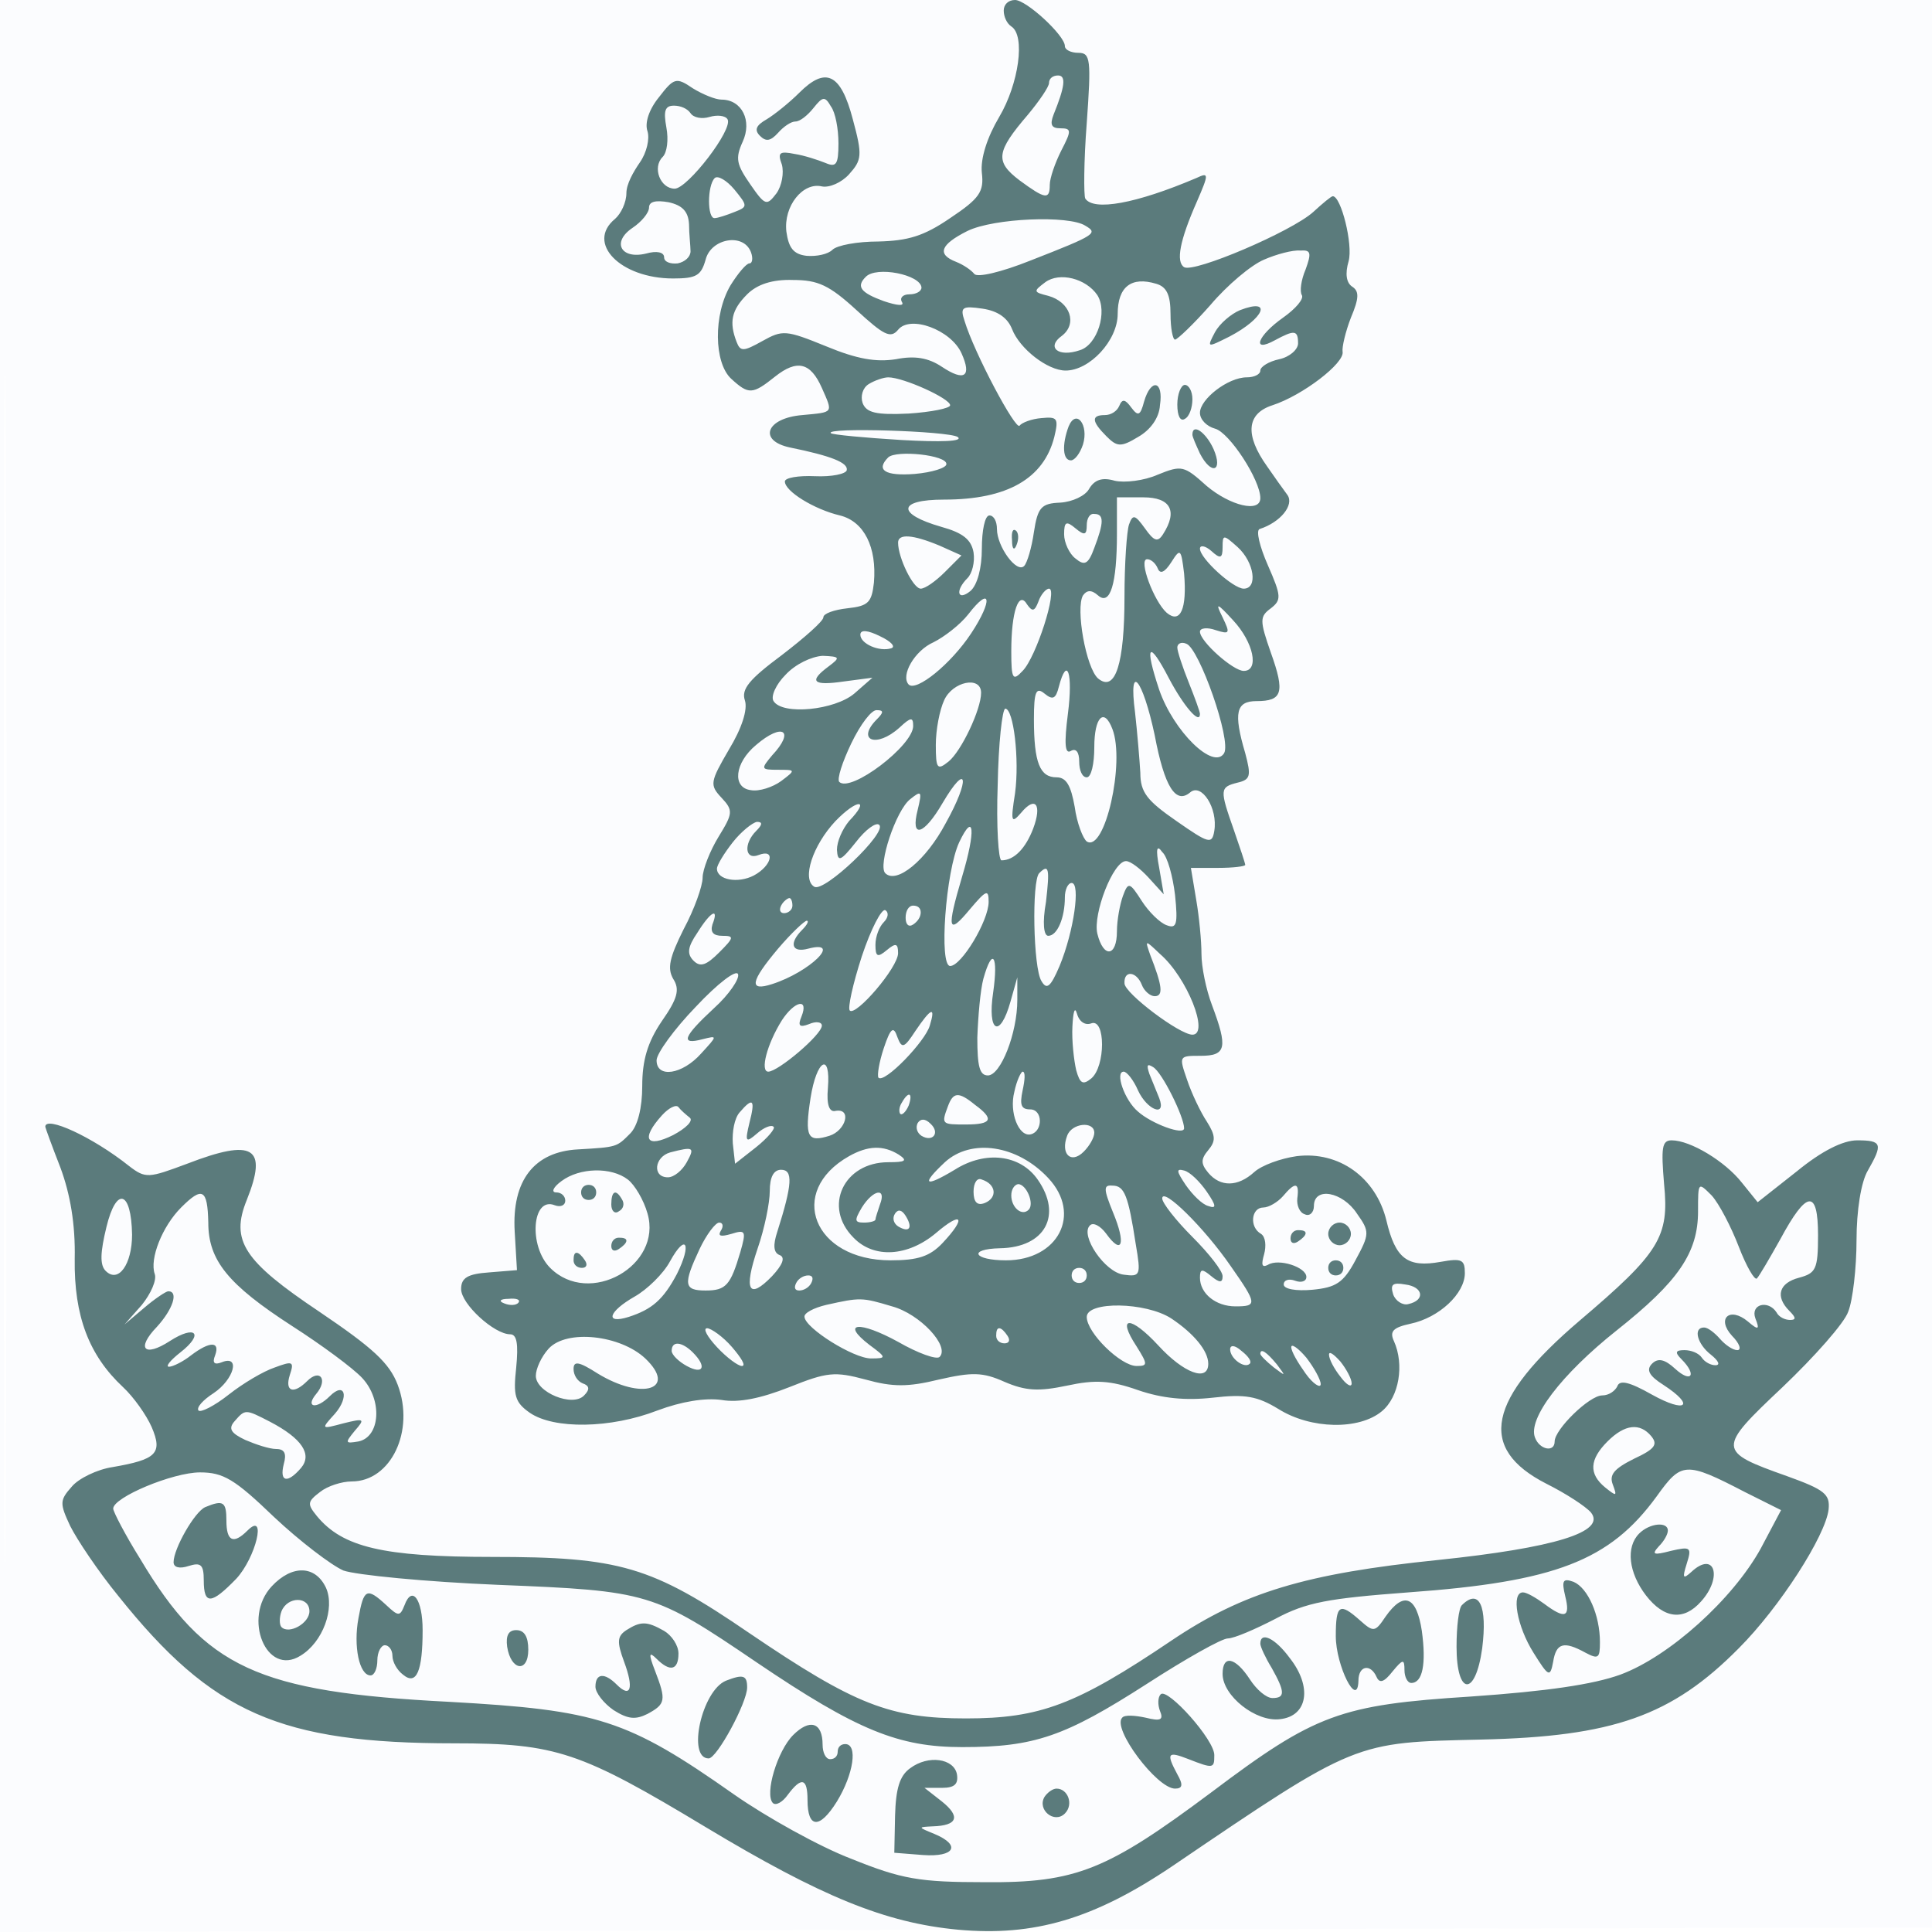 <?xml version="1.0" encoding="utf-8"?>
<!-- Generator: Adobe Illustrator 25.2.3, SVG Export Plug-In . SVG Version: 6.00 Build 0)  -->
<svg version="1.1" id="Layer_1" xmlns="http://www.w3.org/2000/svg" xmlns:xlink="http://www.w3.org/1999/xlink" x="0px" y="0px"
	 viewBox="0 0 256 256" style="enable-background:new 0 0 256 256;" xml:space="preserve">
<style type="text/css">
	.st0{fill-rule:evenodd;clip-rule:evenodd;fill:#1976D2;fill-opacity:1.600000e-02;}
	.st1{fill-rule:evenodd;clip-rule:evenodd;fill:#003333;fill-opacity:0.637;}
</style>
<path class="st0" d="M0,128v128l128.2-0.3l128.2-0.3l0.3-127.8L257,0H0V128 M0.5,128.5c0,70.4,0.1,99.1,0.3,63.7
	c0.1-35.4,0.1-93,0-128C0.6,29.2,0.5,58.1,0.5,128.5 M0,0"/>
<path class="st1" d="M133,1.4c0,0.8,0.4,1.7,1,2.1c1.9,1.2,1,7.6-1.6,12c-1.6,2.7-2.5,5.5-2.3,7.4c0.3,2.5-0.3,3.4-4.2,6
	c-3.5,2.4-5.6,3-9.5,3.1c-2.8,0-5.5,0.5-6.1,1.1c-0.6,0.6-2.1,0.9-3.4,0.8c-1.8-0.2-2.4-1.1-2.7-3.2c-0.4-3.4,2.2-6.6,4.7-6
	c1,0.2,2.6-0.5,3.6-1.6c1.7-1.9,1.8-2.5,0.5-7.3c-1.6-6.1-3.6-7-7.1-3.5c-1.3,1.3-3.3,2.9-4.3,3.5c-1.4,0.8-1.7,1.4-0.9,2.2
	c0.8,0.8,1.4,0.7,2.4-0.4c0.7-0.8,1.7-1.5,2.3-1.5c0.6,0,1.6-0.8,2.4-1.8c1.2-1.5,1.5-1.6,2.3-0.2c0.6,0.8,1,3,1,4.9
	c0,2.8-0.3,3.2-1.7,2.6c-1-0.4-2.8-1-4.1-1.2c-2-0.4-2.3-0.2-1.7,1.4c0.3,1.1,0,2.8-0.7,3.8c-1.3,1.7-1.5,1.7-3.5-1.2
	c-1.8-2.6-2-3.4-1-5.6c1.3-2.8-0.1-5.6-2.8-5.6c-0.8,0-2.5-0.7-3.8-1.5c-2.2-1.5-2.5-1.4-4.5,1.2c-1.3,1.6-1.9,3.4-1.5,4.5
	c0.3,1-0.1,2.8-1,4.1S83,24.4,83,25.6s-0.7,2.7-1.5,3.4c-3.9,3.2,0.7,7.9,7.7,7.9c3.1,0,3.7-0.4,4.3-2.5c0.7-2.8,5-3.6,6-1
	c0.3,0.8,0.2,1.5-0.2,1.5s-1.5,1.3-2.5,2.9c-2.3,3.9-2.2,10.3,0.1,12.4c2.3,2.1,2.8,2.1,5.8-0.3c2.9-2.3,4.7-1.9,6.2,1.5
	c1.5,3.4,1.6,3.2-2.6,3.6c-4.8,0.4-5.9,3.4-1.6,4.3c5.4,1.1,7.7,2,7.5,3c-0.1,0.5-2,0.9-4.2,0.8s-4,0.2-4,0.7c0,1.3,3.9,3.7,7.3,4.5
	c3.2,0.8,4.9,4.2,4.5,8.9c-0.3,2.6-0.7,3.1-3.5,3.4c-1.8,0.2-3.2,0.7-3.2,1.2s-2.5,2.7-5.5,5c-4.3,3.2-5.4,4.5-4.9,6
	c0.4,1.2-0.4,3.7-2.1,6.5c-2.5,4.3-2.6,4.7-1,6.4c1.6,1.7,1.5,2.1-0.4,5.2c-1.1,1.8-2.1,4.3-2.1,5.4c0,1.1-1.1,4.2-2.5,6.8
	c-1.9,3.8-2.2,5.2-1.4,6.6c0.9,1.4,0.6,2.6-1.5,5.6c-1.9,2.8-2.6,5.2-2.6,8.6c0,2.9-0.6,5.3-1.6,6.3c-1.8,1.8-1.7,1.8-6.9,2.1
	c-5.8,0.3-8.8,4.1-8.4,10.9l0.3,5.1l-3.7,0.3c-2.8,0.2-3.7,0.7-3.7,2.2c0,2,4.4,6,6.5,6c0.9,0,1.1,1.3,0.8,4.4
	c-0.4,3.7-0.2,4.6,1.8,6c3.2,2.2,10.7,2.1,16.9-0.3c3.2-1.2,6.3-1.7,8.5-1.4c2.3,0.4,5.2-0.2,9-1.7c5-2,6-2.1,10.1-1
	c3.6,1,5.6,1,9.7,0c4.4-1,5.8-1,8.7,0.3c2.8,1.2,4.5,1.3,8.3,0.5c3.7-0.8,5.7-0.7,9.4,0.6c3.2,1.1,6.3,1.4,9.9,1
	c4.3-0.5,5.9-0.2,8.7,1.5c4.3,2.7,10.7,2.8,13.7,0.3c2.3-1.9,3-6.2,1.6-9.3c-0.6-1.3-0.1-1.8,2.2-2.3c3.8-0.8,7.2-4,7.2-6.7
	c0-1.8-0.4-2-3.2-1.5c-4.4,0.8-6-0.4-7.2-5.5c-1.4-5.7-6.3-9.2-11.9-8.5c-2.1,0.3-4.6,1.2-5.6,2.1c-2.2,2-4.5,2-6.1,0.1
	c-1-1.2-1-1.8,0-3c1-1.2,1-1.9-0.2-3.8c-0.8-1.2-2-3.7-2.6-5.5c-1.1-3.2-1.1-3.2,1.8-3.2c3.4,0,3.6-1.1,1.5-6.7
	c-0.8-2.1-1.4-5.1-1.4-6.8c0-1.7-0.3-4.9-0.7-7.2l-0.7-4.2h3.6c2,0,3.6-0.2,3.6-0.4s-0.7-2.3-1.5-4.6c-1.9-5.4-1.9-5.7,0.5-6.3
	c1.7-0.4,1.8-0.9,1-3.9c-1.6-5.4-1.2-6.9,1.5-6.9c3.4,0,3.8-1.1,1.9-6.4c-1.5-4.3-1.5-4.8,0-5.9c1.4-1.1,1.4-1.6-0.4-5.7
	c-1.1-2.5-1.6-4.6-1.1-4.8c2.8-0.9,4.6-3.2,3.7-4.5c-0.6-0.8-1.8-2.5-2.7-3.8c-3-4.2-2.7-7,0.7-8.1c4-1.3,9.6-5.6,9.3-7.1
	c-0.1-0.6,0.4-2.7,1.1-4.5c1.1-2.6,1.1-3.5,0.2-4.1c-0.8-0.5-1-1.7-0.5-3.4c0.6-2.2-1-8.6-2.1-8.6c-0.2,0-1.3,0.9-2.6,2.1
	c-2.9,2.6-15.8,8.1-17.1,7.3c-1.1-0.7-0.6-3.5,1.7-8.7c1.6-3.7,1.6-3.9-0.1-3.1c-8,3.4-13.6,4.4-14.7,2.7c-0.2-0.4-0.2-4.9,0.2-10
	c0.6-8.4,0.5-9.3-1.1-9.3c-1,0-1.8-0.4-1.8-0.9c0-1.4-5.1-6.1-6.6-6.1C133.6,0,133,0.6,133,1.4 M139,11c0,0.5-1.3,2.4-2.8,4.2
	c-4.2,4.9-4.4,6.2-1.1,8.7c3.4,2.5,4,2.6,4,0.6c0-0.9,0.7-2.9,1.5-4.5c1.4-2.7,1.4-3-0.1-3c-1.2,0-1.4-0.5-0.9-1.8
	c1.5-3.7,1.7-5.2,0.6-5.2C139.5,10,139,10.4,139,11 M88.3,16.9c0.3,1.6,0.1,3.3-0.5,3.9c-1.4,1.4-0.3,4.2,1.6,4.2
	c1.7,0,7.8-7.9,7-9.2c-0.3-0.5-1.4-0.6-2.4-0.3s-2.1,0.1-2.5-0.5c-0.4-0.6-1.3-1-2.2-1C88.1,14,87.9,14.7,88.3,16.9 M94.7,23.6
	c-1,1-1,5.4,0,5.3c0.4,0,1.6-0.4,2.6-0.8c1.8-0.7,1.8-0.8,0-3C96.3,23.9,95.1,23.2,94.7,23.6 M86,27.5c0,0.7-1,1.9-2.2,2.7
	c-2.8,1.9-1.5,4.2,1.8,3.4c1.4-0.4,2.4-0.2,2.4,0.5c0,0.6,0.8,0.9,1.8,0.8c1-0.2,1.7-0.9,1.7-1.6s-0.2-2.3-0.2-3.6
	c-0.1-1.7-0.9-2.5-2.7-2.9C86.9,26.5,86,26.7,86,27.5 M128.2,30.6c-3.6,1.8-4.1,3.1-1.5,4.1c1,0.4,2,1.1,2.4,1.6
	c0.4,0.5,3.5-0.2,7.5-1.8c8.7-3.4,8.9-3.6,7.2-4.6C141.6,28.5,131.7,28.9,128.2,30.6 M167.5,34.4c-1.7,0.7-4.9,3.4-7.1,6
	c-2.2,2.5-4.4,4.6-4.7,4.6s-0.6-1.5-0.6-3.4c0-2.5-0.5-3.6-1.9-4c-3.3-1-5.1,0.4-5.1,4c0,3.5-3.7,7.5-6.9,7.5
	c-2.4,0-6.1-2.9-7.1-5.5c-0.6-1.5-1.9-2.4-3.9-2.7c-2.7-0.4-3-0.2-2.4,1.6c1.3,4.3,6.8,14.6,7.3,13.9c0.3-0.4,1.6-0.9,2.9-1
	c2.1-0.2,2.3,0,1.7,2.5c-1.4,5.5-6.2,8.3-14.6,8.3c-6.2,0-6.3,1.9-0.4,3.6c2.9,0.8,4,1.7,4.3,3.4c0.2,1.3-0.2,2.8-0.8,3.4
	c-1.7,1.7-1.3,3.1,0.4,1.7c0.9-0.8,1.5-3,1.5-5.6c0-2.4,0.4-4.4,1-4.4s1,0.8,1,1.8c0,2.3,2.6,5.9,3.6,4.9c0.4-0.4,1-2.4,1.3-4.5
	c0.5-3.3,1-3.8,3.5-3.9c1.6-0.1,3.3-0.9,3.8-1.8c0.7-1.2,1.7-1.6,3.4-1.1c1.3,0.3,3.9,0,5.7-0.8c3.2-1.3,3.5-1.2,6.5,1.5
	C163,67,167,68,167,66c0-2.4-4.1-8.7-6-9.2c-1.1-0.3-2-1.2-2-2.1c0-1.8,3.7-4.7,6.2-4.7c1,0,1.8-0.4,1.8-0.9c0-0.5,1.1-1.2,2.5-1.5
	s2.5-1.3,2.5-2.1c0-1.8-0.5-1.8-3.1-0.4c-3.1,1.7-2.3-0.6,1.1-3c1.7-1.2,2.8-2.5,2.5-3c-0.3-0.5-0.1-2,0.5-3.4
	c0.8-2.2,0.7-2.6-0.7-2.5C171.3,33.1,169.1,33.7,167.5,34.4 M114.7,36.7c-1.3,1.3-0.6,2.1,2.4,3.2c1.8,0.6,2.8,0.7,2.4,0.1
	c-0.3-0.5,0.1-1,1-1s1.6-0.4,1.6-0.9C122,36.4,116.1,35.2,114.7,36.7 M138.5,37.4c-1.6,1.2-1.6,1.3,0.4,1.8c2.9,0.8,3.9,3.7,1.8,5.3
	c-2.1,1.5-0.5,2.9,2.4,1.9c2.3-0.7,3.7-5.1,2.3-7.3C143.9,36.9,140.4,36,138.5,37.4 M99,39c-2.1,2.1-2.4,3.7-1.4,6.3
	c0.5,1.3,0.9,1.3,3.4-0.1c2.7-1.5,3.1-1.5,8.5,0.7c4.1,1.7,6.6,2.1,9.2,1.7c2.5-0.5,4.3-0.2,6.1,1c3,2,4,1.3,2.6-1.8
	c-1.4-3.1-6.8-5.1-8.4-3.1c-1,1.2-1.9,0.7-5.5-2.6c-3.6-3.3-5.1-4-8.4-4C102.3,37,100.3,37.7,99,39 M164.3,41.1
	c-1.2,0.5-2.7,1.8-3.3,2.9c-1.1,2.1-1.1,2.1,1.9,0.6C167.5,42.2,168.7,39.4,164.3,41.1 M115.1,50.9c-0.8,0.5-1.1,1.6-0.8,2.5
	c0.5,1.3,1.8,1.6,6.1,1.4c3-0.2,5.5-0.7,5.5-1.1c0-0.9-6.2-3.7-8.2-3.7C117.1,50,115.9,50.4,115.1,50.9 M151.6,53.2
	c-0.5,1.9-0.8,2-1.7,0.8c-0.8-1.1-1.2-1.2-1.6-0.2c-0.3,0.7-1.1,1.2-1.9,1.2c-1.8,0-1.8,0.8,0.2,2.8c1.4,1.4,1.9,1.5,4.2,0.1
	c1.6-0.9,2.8-2.5,2.9-4.2C154.2,50.4,152.5,50.1,151.6,53.2 M156,53.6c0,1.5,0.4,2.3,1,1.9c0.6-0.3,1-1.5,1-2.6s-0.5-1.9-1-1.9
	S156,52.2,156,53.6 M141.6,56.5c-0.9,2.4-0.8,4.5,0.3,4.5c0.5,0,1.2-0.9,1.6-2.1C144.3,56.3,142.6,54.1,141.6,56.5 M110.1,57.4
	c0.2,0.2,4.4,0.6,9.3,0.9c5.3,0.3,8.3,0.2,7.5-0.4C125.6,57.1,109.2,56.6,110.1,57.4 M158,57.6c0,0.3,0.5,1.4,1,2.5
	c1.5,2.9,3.1,2.4,1.8-0.6C159.8,57.3,158,56,158,57.6 M117.7,60.6c-1.7,1.7-0.4,2.5,3.5,2.2c2.3-0.2,4.2-0.8,4.2-1.3
	C125.5,60.3,118.8,59.6,117.7,60.6 M148,70.7c0,6.7-0.9,9.6-2.5,8.2c-0.9-0.8-1.5-0.7-2,0c-1,1.7,0.4,9.6,2,11
	c2.3,1.9,3.5-2,3.5-10.8c0-4.4,0.3-8.7,0.6-9.6c0.5-1.4,0.8-1.3,2.1,0.5c1.2,1.7,1.7,1.9,2.4,0.8c2-3.1,1-4.9-2.6-4.9H148L148,70.7
	 M144,69.6c0,1.3-0.3,1.4-1.5,0.4c-1.2-1-1.5-0.9-1.5,0.8c0,1.1,0.7,2.6,1.5,3.2c1.2,1,1.7,0.8,2.5-1.4c1.3-3.4,1.3-4.5,0-4.5
	C144.4,68,144,68.7,144,69.6 M134.1,71.6c0,1.2,0.3,1.4,0.6,0.6c0.3-0.7,0.3-1.6-0.1-1.9S134,70.5,134.1,71.6 M119,71.9
	c0,2,2,6.1,3,6.1c0.6,0,2-1,3.2-2.2l2.2-2.2l-2.9-1.3C120.9,70.8,119,70.7,119,71.9 M162,72.5c0,1.5-0.3,1.6-1.5,0.5
	c-0.8-0.7-1.5-0.8-1.5-0.3c0,1.3,4.4,5.3,5.8,5.3c1.9,0,1.4-3.5-0.8-5.5C162.1,70.8,162,70.8,162,72.5 M155.2,74.5
	c-0.9,1.4-1.5,1.6-1.8,0.8c-0.3-0.7-0.9-1.2-1.4-1.2c-1.2,0,0.9,5.6,2.6,7.1c1.8,1.5,2.7-0.5,2.3-5.2
	C156.5,72.7,156.4,72.6,155.2,74.5 M137.6,79.7c-0.5,1.3-0.8,1.4-1.5,0.4c-1.1-1.9-2.1,0.9-2.1,6.2c0,3.7,0.2,4,1.5,2.6
	c1.8-1.8,4.7-10.9,3.5-10.9C138.6,78,137.9,78.8,137.6,79.7 M128.3,81.4c-1.1,1.4-3.2,3-4.6,3.7c-2.5,1.1-4.4,4.4-3.3,5.6
	c1,1,5.6-2.7,8.3-6.8C131.6,79.5,131.3,77.5,128.3,81.4 M162,81.8c1,2.1,1,2.3-0.9,1.7c-1.1-0.4-2.1-0.3-2.1,0.2
	c0,1.3,4.4,5.2,5.8,5.2c2.1,0,1.3-3.8-1.4-6.7C161.2,79.8,161,79.8,162,81.8 M114,84.1c0,1.2,2.5,2.3,4.1,1.8c0.6-0.2,0-0.9-1.5-1.6
	C115,83.5,114,83.4,114,84.1 M156,85.8c0,0.5,0.7,2.6,1.5,4.6c0.8,2,1.5,3.9,1.5,4.2c0,1.5-2.2-1.1-4.1-4.7
	c-2.7-5.2-3.3-4.5-1.3,1.5c1.9,5.5,7.2,10.7,8.6,8.4c1-1.7-3.3-13.9-5-14.5C156.5,85,156,85.3,156,85.8 M104.1,89.4
	c-1.3,1.3-2,2.9-1.6,3.5c1.2,1.9,8.1,1.2,10.7-1l2.4-2.1l-3.8,0.5c-4.1,0.6-4.7,0-2-2c1.6-1.2,1.5-1.3-0.8-1.4
	C107.5,87,105.4,88,104.1,89.4 M140.3,91c-0.4,1.6-0.8,1.8-1.9,0.9c-1.1-0.9-1.4-0.3-1.4,3.4c0,5.8,0.8,7.7,3,7.7
	c1.3,0,1.9,1.1,2.4,3.9c0.3,2.2,1.1,4.2,1.6,4.6c2.4,1.5,5.1-10.5,3.4-14.9c-1.1-2.9-2.4-1.6-2.4,2.4c0,2.2-0.4,4-1,4s-1-0.9-1-2.1
	c0-1.2-0.4-1.8-1.1-1.4c-0.8,0.5-0.9-1-0.4-4.9C142.2,89.2,141.4,86.8,140.3,91 M125.1,92.8c-0.6,1.3-1.1,3.9-1.1,5.9
	c0,3.2,0.2,3.4,1.7,2.2c1.7-1.4,4.3-6.9,4.3-9.1C130,89.5,126.2,90.3,125.1,92.8 M150.4,94.4c0.3,2.7,0.6,6.3,0.7,8
	c0,2.6,0.9,3.7,4.8,6.4c4.3,3,4.7,3.1,5,1.3c0.5-3-1.7-6.4-3.2-5.1c-1.9,1.6-3.4-0.7-4.7-7.6C151.4,89.9,149.5,87.6,150.4,94.4
	 M112.8,98.5c-1.2,2.5-1.9,4.7-1.6,5.1c1.5,1.5,9.8-4.8,9.8-7.4c0-1.2-0.3-1.2-1.8,0.2c-3.1,2.8-5.8,1.7-3-1.1
	c0.9-0.9,0.9-1.2,0-1.2C115.5,94,114,96,112.8,98.5 M132.2,104c-0.2,5.5,0.1,10,0.5,10c1.7,0,3.2-1.6,4.2-4.2
	c1.2-3.2,0.3-4.4-1.6-2.1c-1.3,1.5-1.4,1.2-0.8-2.6c0.6-4.5-0.2-11.2-1.3-11.2C132.8,94,132.3,98.5,132.2,104 M100.2,98.7
	c-2.9,2.4-3.2,5.7-0.7,6c1.1,0.2,2.9-0.4,4-1.2c2-1.5,1.9-1.5-0.4-1.5c-2.3,0-2.3-0.1-0.8-1.9C105.4,96.8,103.7,95.7,100.2,98.7
	 M124.9,106.4c-2.5,4.3-4.3,4.8-3.3,0.9c0.6-2.5,0.5-2.6-1-1.4c-1.9,1.5-4.3,8.8-3.3,9.8c1.5,1.5,5.4-1.7,8-6.6
	C128.6,103.2,128.2,100.8,124.9,106.4 M110.7,108.8c-3,3.2-4.5,7.7-2.8,8.7c1.3,0.8,9.7-7.2,8.6-8.2c-0.4-0.4-1.8,0.6-3.1,2.3
	c-2,2.5-2.4,2.7-2.5,1c0-1.1,0.7-2.7,1.6-3.8C115.4,105.8,113.6,105.8,110.7,108.8 M97.1,111.6c-1.1,1.4-2.1,3-2.1,3.5
	c0,1.5,2.8,2,4.9,0.9c2.4-1.3,2.9-3.6,0.6-2.7c-1.8,0.7-2-1.5-0.3-3.2c0.8-0.8,0.9-1.2,0.1-1.2C99.7,109,98.2,110.2,97.1,111.6
	 M127.1,111.6c-1.8,3.9-2.7,16.4-1.2,16.4c1.5,0,5.1-6,5.1-8.5c0-1.7-0.3-1.6-2.5,1c-2.9,3.5-3.1,2.7-1-4.4
	C129.3,110.1,129.1,107.4,127.1,111.6 M153.6,115l0.6,3.5l-2-2.2c-1.1-1.2-2.4-2.2-3-2.2c-1.7,0-4.4,7-3.8,9.6
	c0.8,3.3,2.6,3.1,2.6-0.3c0-1.5,0.4-3.6,0.8-4.7c0.7-1.9,0.9-1.8,2.5,0.7c0.9,1.4,2.4,2.9,3.3,3.2c1.3,0.5,1.5-0.1,1.1-4
	c-0.3-2.5-1-5.1-1.7-5.7C153.3,111.9,153.1,112.4,153.6,115 M137.7,115.7c-1,1-0.8,12.6,0.3,14.3c0.7,1.2,1.2,0.8,2.4-2
	c1.9-4.6,2.8-11,1.6-11c-0.5,0-0.9,0.9-0.9,1.9c0,2.7-1,5.1-2.2,5.1c-0.6,0-0.8-1.7-0.3-4.5C139.1,115.1,139,114.4,137.7,115.7
	 M103.5,120c-0.3,0.6-0.1,1,0.4,1s1.1-0.4,1.1-1s-0.2-1-0.4-1S103.8,119.4,103.5,120 M114.2,126.7c-1.2,3.7-1.9,6.9-1.6,7.2
	c0.8,0.8,6.4-5.7,6.4-7.6c0-1.3-0.3-1.4-1.5-0.4c-1.2,1-1.5,0.9-1.5-0.7c0-1.1,0.5-2.4,1.1-3c0.6-0.6,0.7-1.3,0.2-1.6
	C116.8,120.4,115.4,123.1,114.2,126.7 M120,121.6c0,0.9,0.4,1.3,1,0.9s1-1,1-1.6s-0.4-0.9-1-0.9S120,120.7,120,121.6 M92.4,123.6
	c-1.3,1.9-1.4,2.8-0.5,3.7c0.9,0.9,1.7,0.6,3.4-1.1c2-2,2-2.2,0.4-2.2c-1.2,0-1.6-0.5-1.3-1.5C95.3,120.2,94.2,120.7,92.4,123.6
	 M103.1,125.7c-3.7,4.4-3.9,5.7-0.8,4.7c5-1.6,9.4-5.9,4.8-4.7c-2.2,0.6-2.6-0.7-0.8-2.5c0.7-0.7,0.9-1.2,0.6-1.2
	S104.8,123.7,103.1,125.7 M152.4,126.5c1.6,4.1,1.8,5.5,0.6,5.5c-0.6,0-1.4-0.7-1.7-1.5c-0.7-1.8-2.4-2-2.3-0.2c0,1.3,7.3,6.8,9,6.8
	c2.3,0-0.7-7.6-4.3-10.7C151.7,124.5,151.7,124.5,152.4,126.5 M130.3,129.7c-0.4,1.5-0.7,5-0.8,7.8c0,3.8,0.3,5,1.4,5
	c1.7,0,3.9-5.6,3.9-10l0-3l-0.9,3.2c-1.4,5-3.1,4.1-2.3-1.2C132.3,126.6,131.5,125.4,130.3,129.7 M92.2,133.4
	c-2.9,3-5.2,6.2-5.2,7.1c0,2.4,3.4,1.9,5.9-0.9c2.2-2.4,2.2-2.4,0.2-1.9c-3,0.8-2.6-0.3,1.5-4.1c2-1.8,3.4-3.9,3.2-4.5
	C97.6,128.4,95.1,130.3,92.2,133.4 M103.6,135.2c-2,3.2-2.9,6.8-1.8,6.8c1.3,0,7.1-4.9,7.1-6.1c0-0.5-0.8-0.6-1.7-0.2
	c-1.3,0.5-1.5,0.2-1-1C107.2,132.2,105.3,132.6,103.6,135.2 M142.1,136c-0.1,1.9,0.2,4.5,0.5,5.8c0.5,1.8,0.9,2,2,1.1
	c1.9-1.6,1.9-8,0-7.3c-0.8,0.3-1.6-0.2-1.9-1.3C142.4,133.3,142.2,134.1,142.1,136 M121.3,136.6c-1.5,2.3-1.8,2.4-2.4,0.8
	c-0.5-1.5-0.9-1.2-1.8,1.5c-0.6,1.8-0.9,3.6-0.7,3.9c0.8,0.8,6.2-4.8,6.8-6.9C124,133.3,123.4,133.5,121.3,136.6 M107.4,145.5
	c-0.8,5.2-0.4,5.9,2.5,5c2.2-0.7,3-3.7,0.8-3.3c-0.8,0.2-1.2-0.8-1-3C110.1,139.3,108.2,140.4,107.4,145.5 M152.3,142.3l1.3,3.2
	c1,2.6-1.6,1.6-2.8-1c-0.6-1.4-1.5-2.5-1.9-2.5c-1.2,0,0.1,3.8,1.9,5.3c1.8,1.6,6.1,3.2,6.1,2.2c0-1.5-2.9-7.4-4.1-8.1
	C152,140.9,151.9,141.1,152.3,142.3 M134.4,144.7c-0.7,2.7,0.6,6,2.2,5.6c1.6-0.4,1.6-3.3-0.1-3.3c-1.2,0-1.4-0.6-1-2.5
	c0.3-1.4,0.4-2.5,0-2.5C135.3,142,134.7,143.2,134.4,144.7 M119.5,146.1c-0.4,0.6-0.4,1.3-0.2,1.5s0.7-0.2,1.1-1.1
	C121,144.8,120.4,144.5,119.5,146.1 M125.6,146.6c-0.9,2.4-0.8,2.4,2.4,2.4c3.4,0,3.8-0.7,1.2-2.6
	C127,144.6,126.3,144.7,125.6,146.6 M87.7,147.8c-2.8,3.1-2.1,4.4,1.5,2.6c1.7-0.9,2.7-1.9,2.2-2.3c-0.5-0.4-1.2-1-1.5-1.4
	C89.6,146.3,88.6,146.8,87.7,147.8 M98,147.4c-0.7,0.8-1,2.6-0.9,4.1l0.3,2.7l2.8-2.2c1.5-1.2,2.6-2.5,2.3-2.7
	c-0.3-0.3-1.3,0.1-2.2,0.9c-1.5,1.3-1.6,1.1-1-1.4C100.1,145.7,99.8,145.3,98,147.4 M121.6,148.8c-0.3,0.6-0.1,1.3,0.5,1.7
	c1.5,0.9,2.5-0.4,1.2-1.6C122.6,148.2,122,148.2,121.6,148.8 M6,149.3c0,0.1,0.9,2.6,2,5.4c1.3,3.5,2,7.5,1.9,12.1
	c-0.1,7.6,1.9,12.8,6.4,17c1.4,1.3,3.1,3.7,3.8,5.3c1.5,3.5,0.6,4.3-5.2,5.3c-2,0.3-4.5,1.5-5.4,2.6c-1.6,1.8-1.6,2.2-0.2,5.2
	c0.9,1.8,3.7,6,6.4,9.3C28.1,227,37.1,231,60.2,231c13.5,0,16.7,1.1,33.3,11.1c15.3,9.2,23.8,12.7,33.5,13.6
	c10,0.9,17.9-1.4,28.3-8.4c24.6-16.7,24.1-16.4,41-16.8c17.4-0.4,25.2-3.1,34.1-12.1c5.4-5.4,11.5-14.9,11.9-18.4
	c0.2-2-0.5-2.6-5.5-4.4c-9.3-3.3-9.3-3.6-0.6-11.8c4.2-4,8.2-8.5,8.7-10c0.6-1.5,1.1-5.8,1.1-9.5c0-3.9,0.6-7.7,1.5-9.2
	c2-3.5,1.9-4-1.4-4c-1.9,0-4.7,1.4-8,4.1l-5.2,4.1l-2.1-2.6c-2.2-2.8-6.8-5.6-9.3-5.6c-1.3,0-1.4,1-1,5.8c0.7,7-0.6,9.1-11.2,18.1
	c-12.2,10.4-13.6,16.9-4.4,21.6c2.6,1.3,5.2,3,5.9,3.8c2.1,2.6-4.9,4.7-20.2,6.3c-17.6,1.8-25.9,4.3-35.4,10.7
	c-12.6,8.5-17.4,10.3-27.2,10.3c-10.1,0-14.7-1.8-28.7-11.3c-13-8.9-17.2-10.1-34.1-10.1c-14.5,0-19.8-1.3-23.2-5.4
	c-1.3-1.6-1.3-1.9,0.4-3.2c1-0.8,2.9-1.4,4.2-1.4c5.2,0,8.4-6.7,6.1-12.8c-1.1-2.9-3.3-4.9-10.4-9.7c-10-6.7-11.8-9.4-9.6-14.8
	c2.8-7,0.9-8.2-7.9-4.8c-5.1,1.9-5.5,2-7.7,0.3C12.2,150.6,6,147.8,6,149.3 M141.4,150.5c-0.9,2.4,0.5,3.8,2.2,2.1
	c0.8-0.8,1.4-1.9,1.4-2.5C145,148.5,142,148.8,141.4,150.5 M88.8,152.7c-2.1,0.6-2.4,3.3-0.3,3.3c0.8,0,1.9-0.9,2.5-2
	C92.1,152,91.9,151.9,88.8,152.7 M112.5,153.2c-8.3,4.7-4.7,13.8,5.5,13.8c3.6,0,5.2-0.5,6.9-2.3c3.2-3.4,2.6-4.3-0.9-1.3
	c-3.7,3.1-8.2,3.4-10.9,0.6c-4.1-4.1-1.3-10,4.6-10c2.3,0,2.6-0.2,1.4-1C117,151.7,115,151.8,112.5,153.2 M125.2,154
	c-3.2,3-2.7,3.4,1.3,1c4.1-2.6,8.7-2,11,1.3c3.3,4.7,1,9-5,9.1c-4.3,0.1-3.5,1.6,0.8,1.6c6.9,0,10.1-6.1,5.6-10.9
	C134.8,151.7,128.7,150.8,125.2,154 M74.4,156.5c-1.1,0.8-1.4,1.5-0.7,1.5c0.7,0,1.2,0.5,1.2,1.1s-0.6,0.9-1.4,0.6
	c-3-1.2-3.5,5.4-0.6,8.3c5.2,5.2,14.9-0.3,12.9-7.2c-0.5-1.8-1.7-3.8-2.6-4.5C81,154.6,76.8,154.7,74.4,156.5 M102,157.8
	c0,1.6-0.7,5-1.6,7.6c-1.9,5.6-1.2,6.9,1.9,3.7c1.4-1.5,1.8-2.5,1-2.8c-0.8-0.3-0.9-1.3-0.3-3.1c2-6.3,2.1-8.2,0.5-8.2
	C102.5,155,102,156,102,157.8 M157.1,157c0.9,1.3,2.2,2.6,3,2.8c1.1,0.4,1.1,0-0.2-1.9c-0.9-1.3-2.2-2.6-3-2.8
	C155.8,154.8,155.9,155.2,157.1,157 M129,157.9c0,1.4,0.5,1.9,1.5,1.5c1.7-0.7,1.5-2.5-0.4-3.1C129.5,156,129,156.7,129,157.9
	 M77,158c0,0.6,0.4,1,1,1s1-0.4,1-1s-0.4-1-1-1S77,157.4,77,158 M134,158.4c0,1.6,1.4,2.8,2.3,1.9c0.8-0.8-0.3-3.4-1.4-3.4
	C134.4,157,134,157.6,134,158.4 M147.5,160.7c1.7,4.1,1.2,5.7-0.9,2.8c-0.8-1.1-1.8-1.6-2.2-1.1c-1.3,1.3,2,6.2,4.5,6.5
	c2.2,0.3,2.3,0.1,1.6-4c-1-6.5-1.5-7.8-3.1-7.8C146.2,157,146.2,157.5,147.5,160.7 M170,158.5c-0.7,0.8-1.9,1.5-2.6,1.5
	c-1.6,0-1.9,2.6-0.3,3.5c0.6,0.4,0.7,1.6,0.4,2.7c-0.4,1.4-0.3,1.8,0.5,1.4c1.4-0.9,5.1,0.3,5.1,1.6c0,0.6-0.7,0.8-1.5,0.5
	c-0.8-0.3-1.5-0.1-1.5,0.5c0,0.6,1.6,0.9,3.8,0.7c3.1-0.3,4.1-0.9,5.7-3.9c1.9-3.5,1.9-3.8,0.2-6.2c-1.9-2.9-5.7-3.6-5.7-1
	c0,0.9-0.6,1.4-1.2,1.1c-0.7-0.2-1.1-1.2-1-2.1C172.2,156.6,171.6,156.6,170,158.5 M225,160.5c0,5.5-2.6,9.3-10.8,15.8
	c-7.3,5.8-11.8,11.7-10.8,14.2c0.6,1.6,2.6,2,2.6,0.5c0-1.6,4.6-6.1,6.3-6.1c0.9,0,1.7-0.6,2-1.2c0.3-0.9,1.6-0.6,4.6,1.1
	c4.5,2.5,5.8,1.5,1.5-1.3c-1.9-1.2-2.3-2-1.5-2.8c0.8-0.8,1.7-0.6,3.1,0.7c2.1,1.9,2.9,0.8,0.8-1.3c-0.9-0.9-0.8-1.2,0.4-1.2
	c0.9,0,1.9,0.4,2.3,1s1.2,1,1.8,1c0.7,0,0.4-0.6-0.6-1.4c-1.8-1.4-2.4-3.6-0.9-3.6c0.5,0,1.4,0.7,2.1,1.5s1.7,1.5,2.3,1.5
	c0.6,0,0.3-0.9-0.7-1.9c-2.1-2.3-0.3-3.9,2.1-1.9c1.4,1.2,1.6,1.1,1-0.4c-0.7-1.9,1.7-2.5,2.8-0.8c0.3,0.6,1.1,1,1.8,1
	c0.8,0,0.8-0.3-0.1-1.2c-1.9-1.9-1.4-3.7,1.3-4.4c2.2-0.6,2.5-1.1,2.5-5.6c0-6.2-1.5-6-5,0.5c-1.4,2.5-2.8,4.9-3.1,5.2
	c-0.3,0.3-1.4-1.6-2.4-4.2c-1-2.6-2.6-5.7-3.6-6.8C225,156.6,225,156.6,225,160.5 M14.1,162.6c-0.8,3.3-0.9,5-0.1,5.8
	c1.7,1.7,3.5-0.9,3.5-4.8C17.4,157.7,15.4,157.2,14.1,162.6 M24,160c-2.5,2.5-4.2,6.8-3.5,8.8c0.3,0.8-0.5,2.6-1.7,4.1l-2.3,2.6
	l2.6-2.2c1.4-1.2,2.9-2.2,3.2-2.2c1.4,0,0.6,2.4-1.5,4.7c-2.8,2.9-1.7,4.1,1.7,1.9c3.4-2.2,4.6-1,1.4,1.5c-1.4,1.1-2,1.9-1.5,1.9
	s1.9-0.7,2.9-1.5c2.5-1.9,3.9-1.9,3.2,0c-0.4,1-0.1,1.3,0.9,0.9c2.5-1,1.6,2.3-1.1,4.1c-1.4,0.9-2.3,1.9-2,2.3
	c0.3,0.3,2.1-0.6,4-2.1c1.9-1.5,4.6-3.1,6.1-3.6c2.4-0.9,2.6-0.8,2,1c-0.7,2.2,0.5,2.6,2.3,0.8c1.7-1.7,2.8-0.2,1.2,1.7
	c-1.5,1.8,0,2.1,1.8,0.3c2-2,2.6,0.1,0.7,2.3c-1.9,2.1-1.9,2.1,1.1,1.3c2.8-0.7,2.9-0.6,1.5,1c-1.3,1.6-1.3,1.7,0.5,1.4
	c2.9-0.6,3.2-5.5,0.5-8.4c-1.2-1.3-5.4-4.4-9.3-6.9c-8.5-5.5-11.1-8.7-11.1-13.7C27.5,157.5,26.8,157.2,24,160 M81,159.6
	c0,0.9,0.5,1.3,1,0.9c0.6-0.3,0.8-1,0.4-1.6C81.6,157.5,81,157.8,81,159.6 M114.2,160c-1,1.7-1,2,0.3,2c0.8,0,1.5-0.2,1.5-0.4
	s0.3-1.1,0.6-2C117.5,157.3,115.7,157.6,114.2,160 M154,158.8c0,0.6,1.8,2.9,4,5.1s4,4.5,4,5.2c0,0.9-0.4,0.9-1.5,0
	c-1.2-1-1.5-1-1.5,0.2c0,2.1,2.1,3.8,4.7,3.8c2.9,0,2.9-0.3-0.6-5.3C159.6,162.7,154,157.2,154,158.8 M118.6,160.8
	c-0.4,0.6-0.2,1.3,0.4,1.7c1.5,0.9,2,0.2,1-1.4C119.5,160.3,119,160.2,118.6,160.8 M92.7,165.5c-2.2,4.7-2.1,5.5,0.8,5.5
	c2.7,0,3.3-0.7,4.6-5.1c0.8-2.8,0.7-3-1.2-2.4c-1.4,0.4-1.8,0.3-1.4-0.4c0.4-0.6,0.3-1.1-0.2-1.1C94.8,162,93.6,163.6,92.7,165.5
	 M176,163.5c0,0.8,0.7,1.5,1.5,1.5s1.5-0.7,1.5-1.5s-0.7-1.5-1.5-1.5S176,162.7,176,163.5 M171,164.1c0,0.6,0.4,0.8,1,0.4
	s1-0.8,1-1.1s-0.4-0.4-1-0.4S171,163.5,171,164.1 M81,165.1c0,0.6,0.4,0.8,1,0.4s1-0.8,1-1.1s-0.4-0.4-1-0.4S81,164.5,81,165.1
	 M88.8,167.1c-0.9,1.7-3.1,3.8-4.7,4.7c-3.5,2-4,3.7-0.8,2.7c3.1-1,4.6-2.3,6.4-5.7C91.7,164.8,90.9,163.3,88.8,167.1 M76,167
	c0,0.6,0.5,1,1.1,1s0.8-0.4,0.4-1s-0.8-1-1.1-1S76,166.4,76,167 M176,168c0,0.6,0.4,1,1,1s1-0.4,1-1s-0.4-1-1-1S176,167.4,176,168
	 M142,169c0,0.6,0.4,1,1,1s1-0.4,1-1s-0.4-1-1-1S142,168.4,142,169 M105.5,170c-0.3,0.6-0.2,1,0.4,1s1.3-0.4,1.6-1s0.2-1-0.4-1
	S105.8,169.4,105.5,170 M184.6,171.5c0.3,0.9,1.3,1.5,2,1.3c2.3-0.5,2-2.3-0.4-2.6C184.5,169.9,184.2,170.2,184.6,171.5 M66.8,172.7
	c0.7,0.3,1.6,0.3,1.9-0.1s-0.3-0.6-1.3-0.5C66.3,172.1,66,172.4,66.8,172.7 M109.5,172.9c-1.7,0.4-3,1.1-2.9,1.6
	c0.1,1.5,6.5,5.5,8.8,5.5c2.1,0,2.1-0.1-0.2-1.8c-3.9-3-1.3-3.2,3.8-0.4c2.6,1.5,5.1,2.4,5.5,2c1.4-1.4-2.6-5.7-6.3-6.7
	C114.2,171.9,114,171.9,109.5,172.9 M144,174.5c0,2.1,4.5,6.5,6.6,6.5c1.5,0,1.5-0.2,0-2.6c-2.7-4.1-0.8-4.1,2.9-0.1
	c3.3,3.6,6.6,4.9,6.6,2.4c0-1.7-1.9-4-4.9-6C151.8,172.5,144,172.4,144,174.5 M95,178.5c1.3,1.4,2.8,2.5,3.3,2.5
	c0.6,0-0.1-1.1-1.3-2.5s-2.8-2.5-3.3-2.5C93.1,176,93.7,177.1,95,178.5 M132,177c0,0.6,0.5,1,1.1,1s0.8-0.4,0.4-1s-0.8-1-1.1-1
	S132,176.4,132,177 M72.7,178.7c-1,1.1-1.7,2.7-1.7,3.6c0,2.2,4.9,4.2,6.4,2.6c0.8-0.8,0.7-1.3-0.2-1.6c-0.7-0.3-1.2-1.1-1.2-1.9
	c0-1.1,0.7-1,3.2,0.6c5.9,3.6,10.6,2.1,6.3-2C82.2,176.9,75.1,176.1,72.7,178.7 M89,179c0,0.5,0.9,1.4,2,2c2.2,1.2,2.7,0.1,0.8-1.8
	C90.4,177.8,89,177.6,89,179 M163,178.8c0,1.2,1.9,2.6,2.6,1.9c0.3-0.3-0.2-1-1.1-1.7C163.6,178.2,163,178.2,163,178.8 M171.1,178.5
	c0,0.6,0.9,2.1,1.9,3.5s2,2,2,1.4c0-0.6-0.9-2.2-1.9-3.5C172,178.6,171.1,178,171.1,178.5 M167,179.4c0,0.2,0.8,1,1.8,1.8
	c1.6,1.2,1.6,1.2,0.4-0.4C167.8,179.1,167,178.6,167,179.4 M176.1,179.5c0,0.6,0.7,1.9,1.5,2.9c0.8,1.1,1.5,1.5,1.5,0.9
	s-0.7-1.9-1.5-2.9C176.7,179.4,176.1,179,176.1,179.5 M31.1,188.3c-0.9,1-0.5,1.6,1.4,2.5c1.4,0.6,3.2,1.2,4.1,1.2
	c1.1,0,1.4,0.6,1,2c-0.6,2.4,0.5,2.6,2.3,0.5c1.5-1.8,0.1-3.9-4.1-6.1C32.5,186.7,32.5,186.7,31.1,188.3 M213,191
	c-2.4,2.4-2.5,4.3-0.3,6.1c1.5,1.2,1.6,1.2,1-0.4c-0.5-1.3,0.2-2.1,2.8-3.4c2.8-1.3,3.2-1.9,2.3-3C217.3,188.5,215.3,188.7,213,191
	 M219.5,198.3c-6.2,8.5-13.4,11.3-32.9,12.7c-10.6,0.8-13.5,1.3-17.6,3.5c-2.7,1.4-5.5,2.6-6.3,2.6s-5.6,2.7-10.7,6
	c-10.9,7-14.9,8.4-24.5,8.4c-8.4,0-13.9-2.2-27.2-11.2C86.6,211,86,210.8,66,210c-9.6-0.4-18.8-1.3-20.5-1.9
	c-1.6-0.7-5.8-3.9-9.2-7.1c-5.2-5-6.7-5.9-9.8-5.9c-3.6,0-11.5,3.3-11.5,4.8c0,0.4,1.6,3.5,3.6,6.7c8.6,14.4,15.5,17.6,40.9,18.9
	c19.7,1.1,23.6,2.3,37.8,12.3c4.3,3,11.3,6.9,15.5,8.5c6.7,2.7,9,3.1,17.7,3.1c12.1,0.1,16.2-1.6,30-11.9
	c13.8-10.4,17.1-11.6,34.4-12.7c10.1-0.7,16.2-1.6,19.8-2.9c6.5-2.4,14.9-10,18.6-16.7l2.7-5.1l-4.8-2.4
	C223.3,193.6,222.8,193.7,219.5,198.3 M27.2,199.7c-1.4,0.6-4.2,5.5-4.2,7.3c0,0.7,0.8,0.9,2,0.5c1.6-0.5,2-0.2,2,1.9
	c0,3.3,1,3.2,4.3-0.2c2.6-2.8,4.1-9,1.5-6.4c-1.9,1.9-2.8,1.4-2.8-1.3C30,199,29.6,198.7,27.2,199.7 M217.2,203.2
	c-1.8,1.8-1.4,5.2,0.9,8.2c2.4,3.1,5,3.4,7.3,0.8c2.9-3.2,1.8-6.8-1.3-3.9c-1.1,1-1.2,0.8-0.6-1.1c0.7-2.2,0.5-2.3-2.1-1.7
	c-2.3,0.6-2.6,0.5-1.6-0.6c0.7-0.7,1.2-1.6,1.2-2.1C221,201.6,218.6,201.8,217.2,203.2 M36,210.2c-3.9,4.2-0.7,12,3.8,9.2
	c3-1.8,4.6-6.3,3.4-9C41.8,207.4,38.7,207.3,36,210.2 M207.4,211.5c0.7,2.8,0,3.1-2.8,1c-1.1-0.8-2.3-1.5-2.8-1.5
	c-1.6,0-0.8,4.5,1.4,8c2,3.2,2.2,3.3,2.6,1.2c0.4-2.5,1.4-2.8,4.3-1.2c1.7,0.9,1.9,0.7,1.9-1.4c0-3.6-1.6-7.2-3.5-8
	C207.1,209.1,206.9,209.4,207.4,211.5 M47.5,214.4c-0.7,3.7,0.1,7.6,1.6,7.6c0.5,0,0.9-0.9,0.9-2s0.5-2,1-2s1,0.6,1,1.4
	c0,0.8,0.6,1.9,1.4,2.5c1.8,1.5,2.6-0.5,2.6-5.9c0-4.1-1.4-6-2.4-3.3c-0.6,1.5-0.8,1.5-2.4,0C48.6,210.3,48.2,210.5,47.5,214.4
	 M37.3,213.5c-0.3,0.8-0.3,1.8,0,2.1c1,1,3.7-0.5,3.7-2.1C41,211.5,38.1,211.5,37.3,213.5 M183.6,214.2c-1.4,2.1-1.6,2.1-3.4,0.5
	c-2.7-2.4-3.2-2.1-3.2,2.1c0,3.9,2.9,9.7,3,5.9c0-2,1.6-2.3,2.4-0.5c0.4,0.9,1,0.7,2.1-0.7c1.4-1.7,1.6-1.7,1.6-0.2
	c0,0.9,0.4,1.7,0.9,1.7c1.5,0,2-2.5,1.4-6.9C187.7,211.5,186,210.8,183.6,214.2 M193.7,212.7c-0.4,0.4-0.7,2.8-0.7,5.5
	c0,6.5,2.5,6.7,3.4,0.2C197.1,212.8,196,210.4,193.7,212.7 M83,216c-1.2,0.8-1.3,1.5-0.3,4.2c1.3,3.5,0.9,4.9-1,3
	c-1.6-1.6-2.8-1.5-2.8,0.3c0,0.8,1.1,2.2,2.4,3.1c1.9,1.2,2.9,1.3,4.5,0.5c2.4-1.3,2.5-1.8,1-5.7c-0.9-2.3-0.8-2.6,0.2-1.6
	c1.8,1.8,2.9,1.5,2.9-0.7c0-1.1-0.9-2.4-1.9-3C85.7,214.8,84.9,214.8,83,216 M67.2,218.2c0.5,3.2,2.8,3.5,2.8,0.4
	c0-1.7-0.5-2.6-1.6-2.6C67.4,216,67,216.7,67.2,218.2 M167,217.8c0,0.4,0.7,1.9,1.5,3.2c1.8,3.2,1.8,4,0.1,4c-0.8,0-2.1-1.1-3-2.5
	c-1.9-2.9-3.6-3.3-3.6-0.7c0,2.9,4.4,6.4,7.6,6c3.7-0.4,4.3-4.3,1.3-8.1C169,217.1,167,216.1,167,217.8 M96.2,222.7
	c-3.2,1.3-5.2,10.3-2.3,10.3c1.1,0,5.1-7.4,5.1-9.4C99,222,98.5,221.8,96.2,222.7 M153.8,224.5c-0.4,0.4-0.4,1.4-0.1,2.2
	c0.5,1.2,0.1,1.4-1.9,0.9c-1.4-0.3-2.8-0.4-3.1,0c-1.4,1.4,4.6,9.4,7,9.4c1,0,1.1-0.5,0.3-1.9c-1.5-2.8-1.3-3.1,1.5-2
	c3.3,1.3,3.4,1.2,3.4-0.5C161,230.6,154.7,223.6,153.8,224.5 M105.1,229.9c-2.1,2.1-3.8,7.8-2.7,9c0.4,0.4,1.3-0.1,2-1.1
	c1.8-2.4,2.6-2.2,2.6,0.7c0,3.8,1.6,3.9,3.9,0.2c2.2-3.6,2.8-7.6,1.1-7.6c-0.6,0-1,0.4-1,1s-0.4,1-1,1s-1-0.9-1-1.9
	C109,228.2,107.3,227.7,105.1,229.9 M120.6,234.3c-1.4,1-1.9,2.7-2,6.3l-0.1,4.9l3.8,0.3c4.2,0.3,5.1-1.3,1.5-2.8
	c-2.2-0.9-2.2-0.9-0.2-1c3.3-0.1,3.7-1.3,1.2-3.3l-2.3-1.8l2.3,0c1.7,0,2.2-0.5,2-1.8C126.4,233,123,232.5,120.6,234.3 M138.4,238.1
	c-1,1.7,1.3,3.6,2.7,2.2c1.2-1.2,0.4-3.3-1.1-3.3C139.5,237,138.8,237.5,138.4,238.1 M0,0"/>
</svg>
